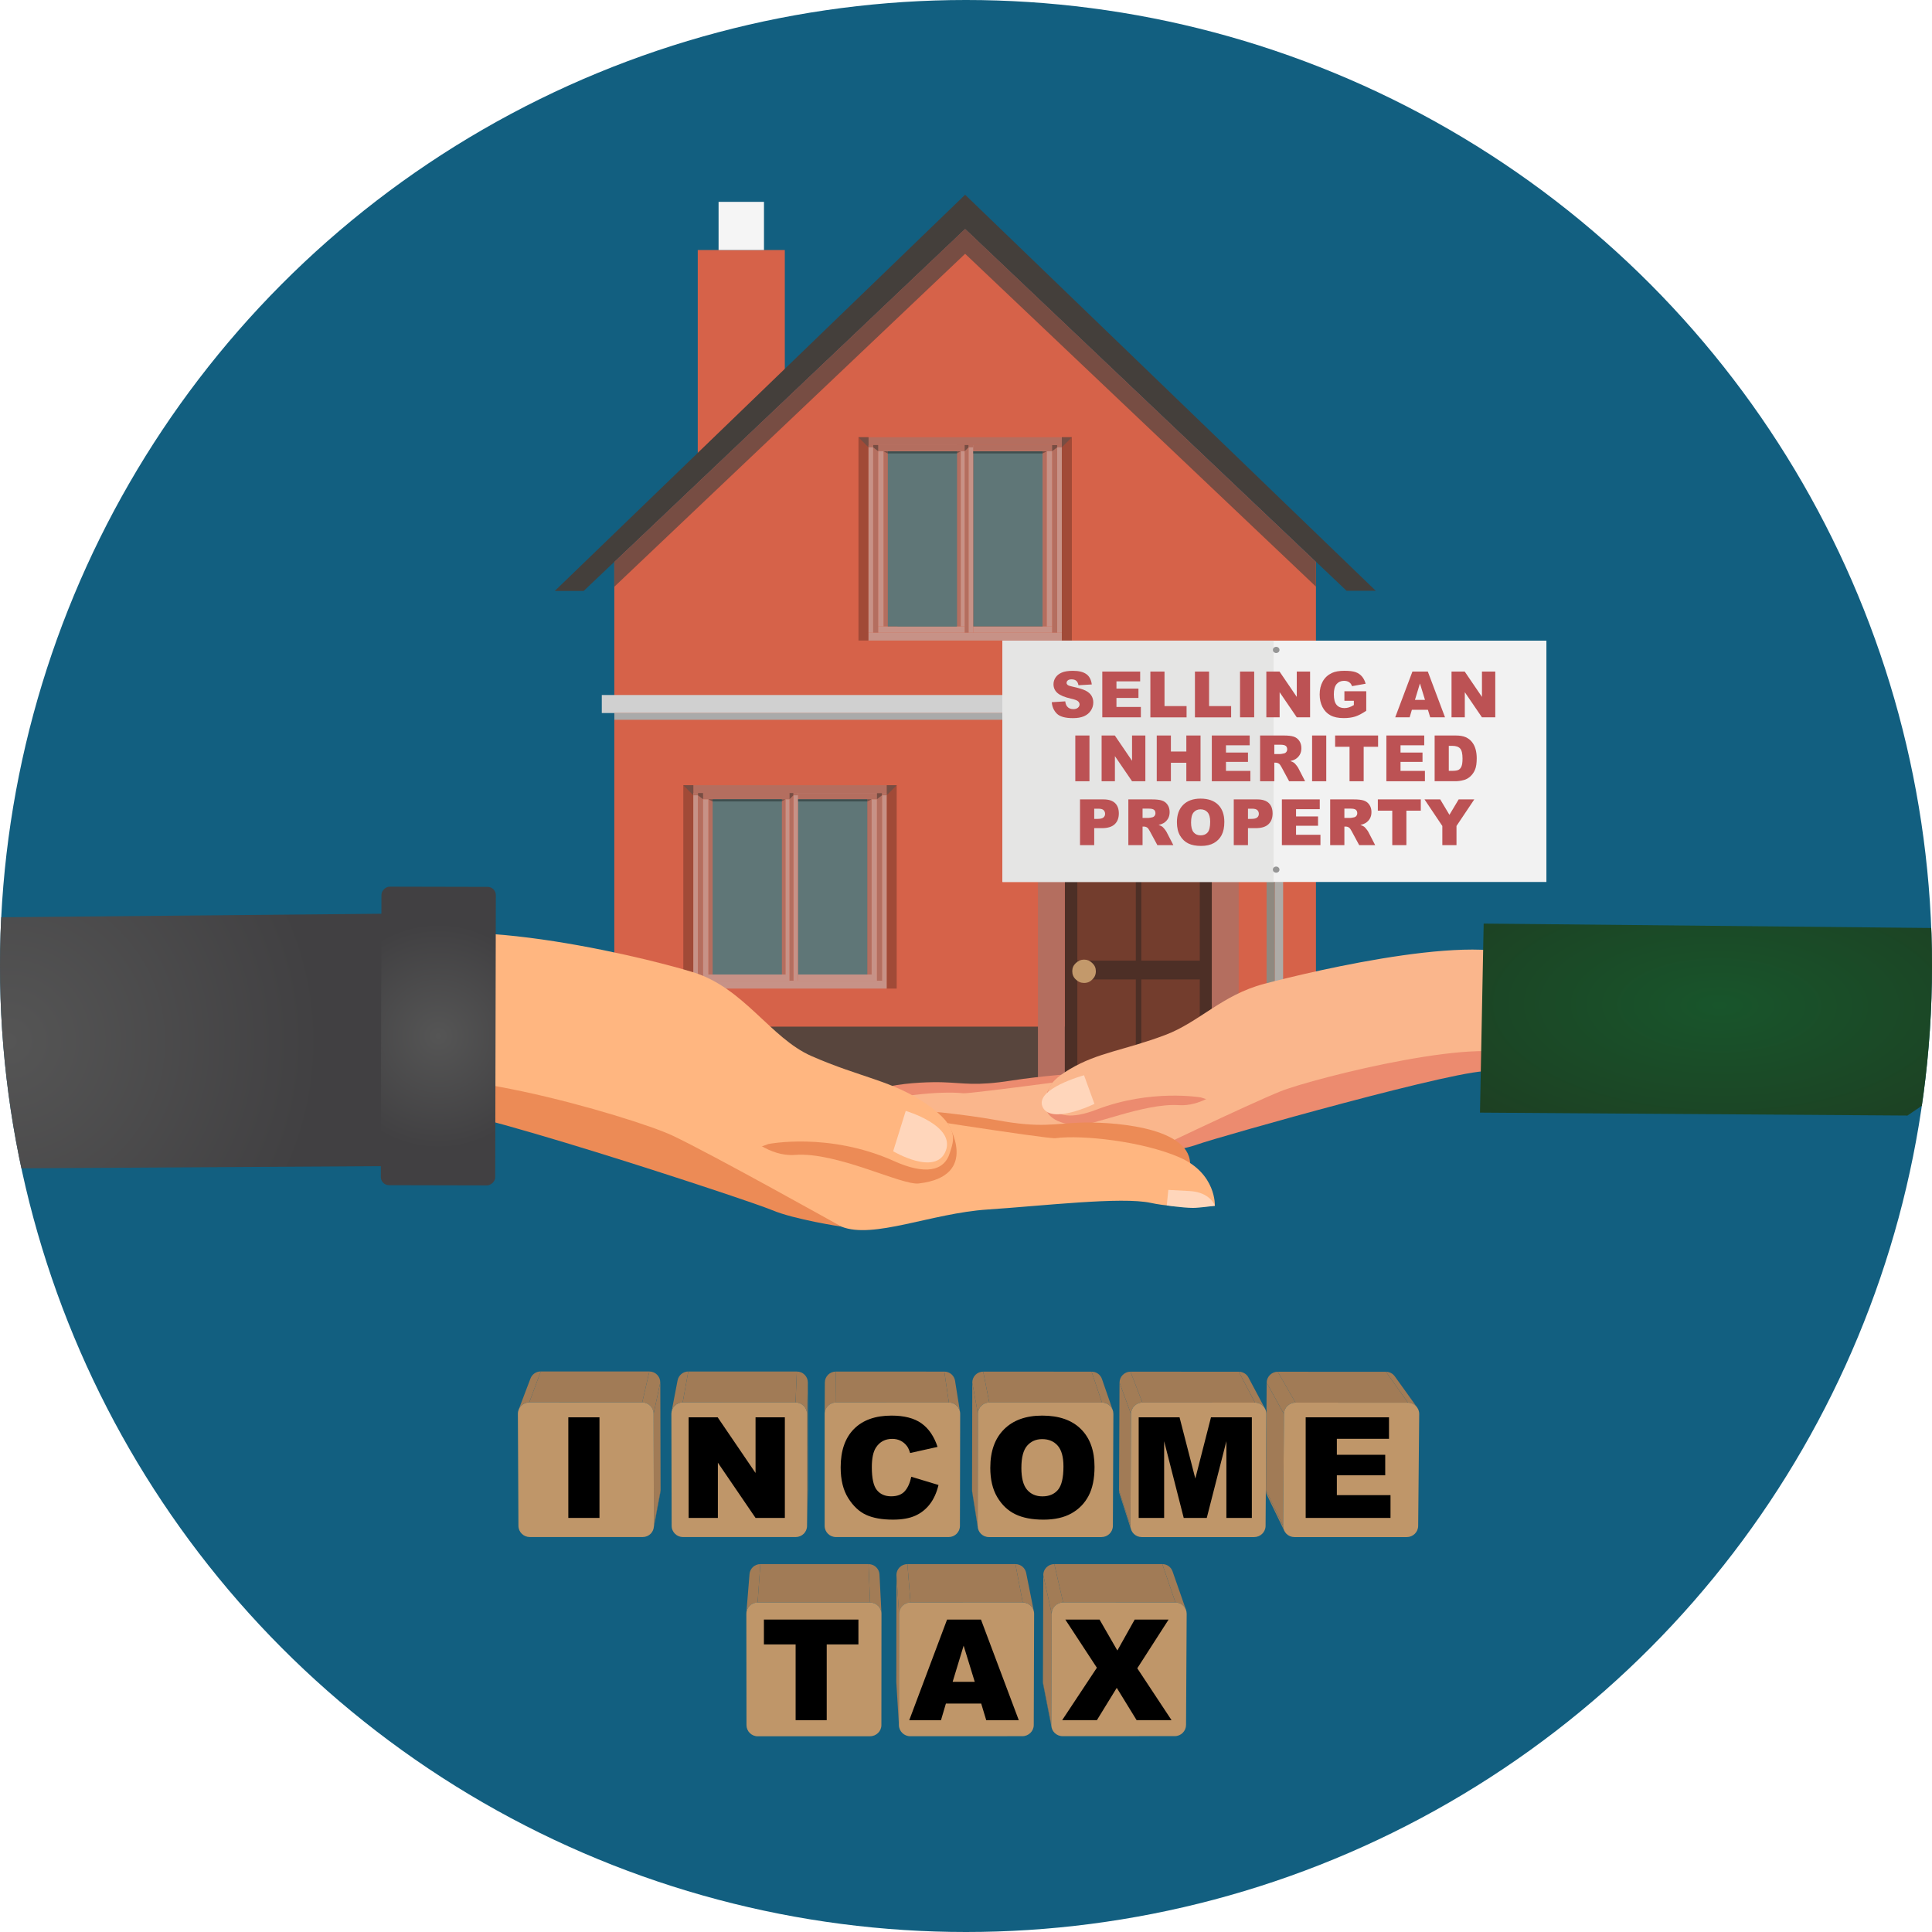 <?xml version="1.0" encoding="UTF-8"?><svg id="Layer_1" xmlns="http://www.w3.org/2000/svg" width="160" height="160" xmlns:xlink="http://www.w3.org/1999/xlink" viewBox="0 0 160 160"><defs><style>.cls-1{fill:#bc5254;}.cls-1,.cls-2,.cls-3,.cls-4,.cls-5,.cls-6,.cls-7,.cls-8,.cls-9,.cls-10,.cls-11,.cls-12,.cls-13,.cls-14,.cls-15,.cls-16,.cls-17,.cls-18,.cls-19,.cls-20,.cls-21,.cls-22,.cls-23,.cls-24,.cls-25,.cls-26,.cls-27,.cls-28,.cls-29,.cls-30,.cls-31,.cls-32,.cls-33,.cls-34,.cls-35,.cls-36,.cls-37{stroke-width:0px;}.cls-38{clip-path:url(#clippath-20);}.cls-39{clip-path:url(#clippath-11);}.cls-2{fill:#8e8980;}.cls-40{clip-path:url(#clippath-16);}.cls-3{fill:#4d2f26;}.cls-4{fill:#733d2d;}.cls-5{fill:url(#New_Gradient_Swatch_copy);}.cls-6{fill:#443f3b;}.cls-41{clip-path:url(#clippath-2);}.cls-7{fill:#a14a37;}.cls-7,.cls-13,.cls-16,.cls-18,.cls-21,.cls-30,.cls-32{fill-rule:evenodd;}.cls-42{clip-path:url(#clippath-13);}.cls-43{isolation:isolate;}.cls-44{clip-path:url(#clippath-25);}.cls-9,.cls-30{fill:#774d43;}.cls-45{clip-path:url(#clippath-15);}.cls-46{clip-path:url(#clippath-6);}.cls-10{fill:#f5f5f5;}.cls-11{fill:none;}.cls-12{fill:#fab68c;}.cls-47{clip-path:url(#clippath-7);}.cls-48{clip-path:url(#clippath-21);}.cls-49{clip-path:url(#clippath-1);}.cls-50{clip-path:url(#clippath-4);}.cls-13{fill:#5f7677;}.cls-14{fill:#a17b56;}.cls-15{fill:#ffd6bb;}.cls-16{fill:#3f4f4f;}.cls-51{clip-path:url(#clippath-12);}.cls-17{fill:#aeaba7;}.cls-18{fill:#d0d0d0;}.cls-19,.cls-21{fill:#b46e5f;}.cls-20{fill:#969696;}.cls-52{clip-path:url(#clippath-24);}.cls-53{clip-path:url(#clippath-22);}.cls-22{fill:url(#radial-gradient-2);}.cls-23{fill:#ffb680;}.cls-24{fill:#bf9669;}.cls-54{clip-path:url(#clippath-9);}.cls-55{clip-path:url(#clippath);}.cls-25{fill:url(#radial-gradient);}.cls-26{fill:#e5e5e4;}.cls-56{clip-path:url(#clippath-19);}.cls-57{clip-path:url(#clippath-3);}.cls-27{fill:#a27c56;}.cls-58{clip-path:url(#clippath-8);}.cls-28{fill:#58453d;}.cls-29{fill:#125f80;}.cls-59{clip-path:url(#clippath-18);}.cls-60{clip-path:url(#clippath-14);}.cls-61{clip-path:url(#clippath-17);}.cls-31{fill:#ec8b56;}.cls-32{fill:#c79287;}.cls-62{clip-path:url(#clippath-5);}.cls-63{clip-path:url(#clippath-10);}.cls-64{clip-path:url(#clippath-23);}.cls-33{fill:#d66249;}.cls-34{fill:#ec8b6f;}.cls-35{fill:#f2f2f2;}.cls-36{fill:#aaa;}.cls-37{fill:#c3996b;}</style><clipPath id="clippath"><path class="cls-11" d="m106.356,126.772l-1.43-2.957c-.014-.029-.027-.06-.038-.091s-.02-.063-.028-.096-.013-.066-.017-.1-.005-.069-.005-.104l1.427,2.942c-0.0.036.002.072.005.108s.01.07.017.104.017.067.029.1.025.064.039.094Z"/></clipPath><clipPath id="clippath-1"><path class="cls-11" d="m115.507,113.978c.617.858,1.234,1.716,1.85,2.574-.042-.059-.091-.112-.145-.16s-.114-.088-.178-.122-.133-.06-.205-.078-.147-.028-.224-.028l-1.822-2.559c.074,0,.146.009.216.027s.135.043.197.075.119.072.172.118.099.097.14.154Z"/></clipPath><clipPath id="clippath-2"><path class="cls-11" d="m106.332,117.102l-1.431-2.595c.001-.125.027-.244.074-.353s.114-.206.197-.288.181-.148.291-.194.229-.071.355-.071l1.468,2.559c-.131,0-.255.026-.369.074s-.216.117-.302.202-.156.187-.205.299-.076.236-.077.366Z"/></clipPath><clipPath id="clippath-3"><path class="cls-11" d="m87.082,143.036l-.697-3.566c-.003-.014-.005-.028-.007-.042s-.004-.028-.005-.042-.002-.028-.003-.043-.001-.029-.001-.043l.696,3.559c0,.015 0.0.03.001.045s.002.03.003.044.003.029.005.044.005.029.007.043Z"/></clipPath><clipPath id="clippath-4"><path class="cls-11" d="m97.103,130.128l1.12,3.203c-.032-.09-.077-.174-.133-.249s-.123-.141-.2-.196-.161-.098-.253-.128-.19-.046-.292-.046l-1.087-3.18c.098,0,.193.015.281.044s.17.071.243.123.138.117.192.189.097.153.128.24Z"/></clipPath><clipPath id="clippath-5"><path class="cls-11" d="m87.098,133.649l-.698-3.216c0-.124.026-.243.072-.351s.113-.205.196-.286.18-.147.289-.193.228-.071.354-.071l.734,3.181c-.13,0-.255.026-.368.074s-.215.116-.301.201-.155.186-.203.298-.075.235-.075.364Z"/></clipPath><clipPath id="clippath-6"><path class="cls-11" d="m93.664,126.653l-.949-2.954c-.007-.022-.013-.044-.018-.066s-.01-.045-.013-.068-.006-.046-.008-.07-.003-.048-.003-.072l.947,2.943c-0.0.025.001.05.003.075s.005.049.008.073.008.048.014.071.012.046.019.069Z"/></clipPath><clipPath id="clippath-7"><path class="cls-11" d="m103.392,114.078l1.372,2.578c-.039-.074-.088-.142-.145-.203s-.122-.113-.194-.157-.149-.078-.232-.102-.17-.036-.26-.036l-1.341-2.56c.087,0,.171.012.25.035s.154.056.223.098.131.093.186.151.102.124.14.195Z"/></clipPath><clipPath id="clippath-8"><path class="cls-11" d="m93.664,117.098l-.95-2.596c.001-.125.027-.244.073-.353s.113-.206.196-.288.18-.148.288-.194.226-.071.35-.071l.986,2.56c-.128,0-.251.026-.364.074s-.214.117-.299.202-.155.187-.203.299-.075.236-.076.367Z"/></clipPath><clipPath id="clippath-9"><path class="cls-11" d="m74.449,142.922c-.073-1.188-.145-2.375-.218-3.563-0-.004-.001-.009-.001-.013s-0-.009-.001-.014-0-.009-0-.014,0-.009,0-.014l.218,3.561c0,.005,0,.009,0,.014s0.0.009 0.0.014 0.0.009.001.014.001.009.001.014Z"/></clipPath><clipPath id="clippath-10"><path class="cls-11" d="m84.981,130.254l.642,3.209c-.021-.107-.061-.207-.116-.298s-.125-.171-.206-.238-.174-.121-.276-.158-.211-.057-.325-.057l-.608-3.181c.11,0,.215.019.313.055s.187.087.265.152.145.142.198.229.091.184.112.286Z"/></clipPath><clipPath id="clippath-11"><path class="cls-11" d="m74.457,133.651l-.219-3.217c0-.124.026-.243.072-.351s.113-.205.195-.286.18-.148.289-.193.228-.071.354-.071l.255,3.182c-.13,0-.255.026-.368.074s-.215.116-.3.201-.155.186-.203.298-.074.235-.075.364Z"/></clipPath><clipPath id="clippath-12"><path class="cls-11" d="m80.978,126.516c-.156-.983-.311-1.966-.467-2.95-.002-.012-.004-.024-.005-.036s-.003-.024-.004-.036-.002-.024-.002-.037-.001-.025-.001-.037l.467,2.944c0,.013 0.0.026.001.038s.001.025.002.038.002.025.004.038.003.025.005.037Z"/></clipPath><clipPath id="clippath-13"><path class="cls-11" d="m91.26,114.203c.026.075.06.175.086.249.013.038.03.088.043.126.026.076.061.177.087.252.026.076.061.178.088.254.013.038.031.089.044.128.027.077.062.18.089.257.027.078.063.181.09.259.013.039.032.091.045.13.027.079.063.184.091.262.027.079.064.185.091.264.014.04.032.093.046.133.028.08.065.187.092.268-.032-.092-.077-.177-.135-.254s-.126-.144-.203-.2-.164-.101-.257-.131-.193-.047-.296-.047l-.859-2.56c.1,0,.195.016.285.045s.173.072.247.126.141.119.196.193.099.156.13.244Z"/></clipPath><clipPath id="clippath-14"><path class="cls-11" d="m80.988,117.094l-.468-2.596c0-.125.025-.244.071-.353s.111-.206.193-.288.179-.148.287-.194.228-.071.353-.071l.504,2.561c-.131,0-.255.026-.367.074s-.214.117-.298.202-.153.187-.201.299-.074.237-.074.367Z"/></clipPath><clipPath id="clippath-15"><path class="cls-11" d="m54.691,123.588c-.184.984-.369,1.968-.553,2.953.003-.014.005-.029.007-.043s.004-.029.005-.044.002-.03.003-.045.001-.03.001-.045l.552-2.946c0,.015-0.0.029-.001.044s-.002.029-.003.043-.003.028-.005.042-.004.028-.007.042Z"/></clipPath><clipPath id="clippath-16"><path class="cls-11" d="m53.186,116.143l.59-2.562c.126,0,.246.025.354.071s.206.112.287.195.148.18.193.288.071.228.071.353l-.554,2.598c-0-.13-.027-.254-.074-.367s-.116-.214-.201-.3-.186-.154-.299-.202-.237-.074-.368-.074Z"/></clipPath><clipPath id="clippath-17"><path class="cls-11" d="m42.95,116.746c.03-.08.071-.187.102-.268.015-.04.035-.093.051-.133.03-.079.07-.185.1-.265.03-.079.07-.184.1-.263.015-.039.035-.091.05-.131.029-.078.069-.182.098-.26.029-.077.068-.18.098-.258.015-.038.034-.09.049-.128.029-.076.068-.178.097-.255.029-.076.067-.177.096-.253.014-.038.033-.088.048-.126.028-.075.066-.175.095-.25.032-.085.077-.165.133-.235s.121-.133.195-.185.156-.093.244-.121.182-.043.279-.043l-.947,2.563c-.101,0-.199.016-.29.045s-.177.072-.253.125-.145.118-.203.192-.104.156-.138.244Z"/></clipPath><clipPath id="clippath-18"><path class="cls-11" d="m72.835,130.387l.164,3.216c-.006-.124-.037-.241-.087-.347s-.12-.202-.204-.282-.184-.145-.294-.189-.231-.069-.357-.069l-.128-3.182c.121,0,.237.024.343.067s.202.105.283.182.148.169.197.271.077.215.084.334Z"/></clipPath><clipPath id="clippath-19"><path class="cls-11" d="m61.811,133.574l.261-3.215c.009-.116.04-.225.089-.324s.115-.188.195-.262.174-.134.277-.175.217-.064.336-.064l-.226,3.183c-.124,0-.241.024-.349.067s-.205.105-.288.182-.152.169-.202.272-.083.217-.092.337Z"/></clipPath><clipPath id="clippath-20"><path class="cls-11" d="m66.905,123.441c-.024.982-.047,1.964-.07,2.946,0-.002,0-.004 0-.006s0-.004,0-.006,0-.004,0-.006,0-.004,0-.006l.07-2.945c0,.002,0,.004,0,.005s0,.004,0,.005,0,.004,0,.005,0,.004-0.0.005Z"/></clipPath><clipPath id="clippath-21"><path class="cls-11" d="m65.884,116.147l.107-2.562c.126,0,.246.025.355.071s.207.112.29.195.149.18.196.288.072.228.072.353l-.071,2.597c0-.13-.027-.254-.075-.367s-.117-.214-.203-.3-.188-.154-.301-.202-.238-.074-.369-.074Z"/></clipPath><clipPath id="clippath-22"><path class="cls-11" d="m55.617,116.906c.166-.864.332-1.727.498-2.591.02-.104.058-.203.111-.291s.12-.167.198-.233.168-.118.265-.154.202-.056.311-.056l-.463,2.562c-.114,0-.223.02-.324.058s-.194.092-.276.16-.151.15-.206.242-.094.194-.115.302Z"/></clipPath><clipPath id="clippath-23"><path class="cls-11" d="m79.094,114.352l.412,2.591c-.018-.112-.056-.218-.109-.313s-.124-.18-.206-.251-.176-.128-.279-.167-.214-.061-.33-.061l-.377-2.561c.112,0,.219.021.318.058s.19.092.269.161.146.15.198.242.088.193.105.301Z"/></clipPath><clipPath id="clippath-24"><path class="cls-11" d="m68.294,117.09l.015-2.597c0-.125.025-.245.072-.353s.113-.206.195-.288.181-.148.29-.194.229-.071.355-.071l.021,2.562c-.131,0-.256.026-.369.074s-.215.117-.301.202-.155.187-.203.299-.074.237-.074.367Z"/></clipPath><clipPath id="clippath-25"><circle class="cls-11" cx="80" cy="80" r="80"/></clipPath><radialGradient id="New_Gradient_Swatch_copy" cx="-5248.771" cy="2916.011" fx="-5248.771" fy="2916.011" r="25.275" gradientTransform="translate(-2803.486 -2597.572) rotate(-162.407) scale(.938 -.571) skewX(25.506)" gradientUnits="userSpaceOnUse"><stop offset="0" stop-color="#18552b"/><stop offset="1" stop-color="#1d4023"/></radialGradient><radialGradient id="radial-gradient" cx=".753" cy="86.222" fx=".753" fy="86.222" r="25.839" gradientUnits="userSpaceOnUse"><stop offset="0" stop-color="#555"/><stop offset="1" stop-color="#414042"/></radialGradient><radialGradient id="radial-gradient-2" cx="36.302" cy="85.8" fx="36.302" fy="85.8" r="9.371" gradientTransform="translate(-49.418 122.292) rotate(-90.127)" xlink:href="#radial-gradient"/></defs><circle class="cls-29" cx="80" cy="80" r="80"/><g class="cls-43"><g class="cls-43"><g class="cls-55"><g class="cls-43"><path class="cls-27" d="m106.356,126.772l-1.43-2.957c-.014-.029-.027-.06-.038-.091s-.02-.063-.028-.096-.013-.066-.017-.1-.005-.069-.005-.104l1.427,2.942c-0.0.036.002.072.005.108s.01.07.017.104.017.067.029.1.025.064.039.094"/></g></g></g><g class="cls-43"><g class="cls-49"><g class="cls-43"><path class="cls-27" d="m116.605,116.164l-1.822-2.559c.074,0,.146.009.216.027s.135.043.197.075.119.072.172.118.099.097.14.154l1.85,2.574c-.042-.059-.091-.112-.145-.16s-.114-.088-.178-.122-.133-.06-.205-.078-.147-.028-.224-.028"/></g></g></g><polygon class="cls-14" points="106.266 126.366 104.839 123.424 104.9 114.507 106.332 117.102 106.266 126.366"/><polygon class="cls-14" points="107.284 116.16 105.816 113.601 114.783 113.605 116.605 116.164 107.284 116.16"/><g class="cls-43"><g class="cls-41"><g class="cls-43"><path class="cls-27" d="m106.332,117.102l-1.431-2.595c.001-.125.027-.244.074-.353s.114-.206.197-.288.181-.148.291-.194.229-.071.355-.071l1.468,2.559c-.131,0-.255.026-.369.074s-.216.117-.302.202-.156.187-.205.299-.076.236-.077.366"/></g></g></g><path class="cls-24" d="m116.605,116.164c.128,0,.251.026.362.074s.212.117.296.202.152.187.199.299.072.236.071.366l-.086,9.261c-.001.13-.029.252-.077.364s-.118.211-.204.295-.187.151-.299.198-.235.072-.363.072l-9.301-0c-.13,0-.254-.026-.367-.072s-.214-.114-.299-.198-.153-.184-.2-.295-.072-.234-.072-.364l.066-9.264c.001-.13.028-.254.077-.366s.119-.214.205-.299.189-.154.302-.202.238-.074.369-.074l9.321.003Z"/></g><g class="cls-43"><g class="cls-43"><g class="cls-57"><g class="cls-43"><path class="cls-27" d="m87.082,143.036l-.697-3.566c-.003-.014-.005-.028-.007-.042s-.004-.028-.005-.042-.002-.028-.003-.043-.001-.029-.001-.043l.696,3.559c0,.015 0.0.03.001.045s.002.03.003.044.003.029.005.044.005.029.007.043"/></g></g></g><g class="cls-43"><g class="cls-50"><g class="cls-43"><path class="cls-27" d="m97.346,132.712l-1.087-3.18c.098,0,.193.015.281.044s.17.071.243.123.138.117.192.189.097.153.128.24l1.12,3.203c-.032-.09-.077-.174-.133-.249s-.123-.141-.2-.196-.161-.098-.253-.128-.19-.046-.292-.046"/></g></g></g><polygon class="cls-14" points="87.066 142.86 86.37 139.301 86.4 130.433 87.098 133.649 87.066 142.86"/><polygon class="cls-14" points="88.045 132.713 87.311 129.532 96.259 129.532 97.346 132.712 88.045 132.713"/><g class="cls-43"><g class="cls-62"><g class="cls-43"><path class="cls-27" d="m87.098,133.649l-.698-3.216c0-.124.026-.243.072-.351s.113-.205.196-.286.18-.147.289-.193.228-.071.354-.071l.734,3.181c-.13,0-.255.026-.368.074s-.215.116-.301.201-.155.186-.203.298-.075.235-.075.364"/></g></g></g><path class="cls-24" d="m97.346,132.712c.13,0,.254.026.365.073s.212.116.296.201.151.185.197.297.071.235.071.364l-.052,9.208c-.001.127-.027.248-.075.358s-.116.21-.2.294-.185.152-.297.199-.235.073-.365.073l-9.282.004c-.13,0-.254-.026-.366-.073s-.214-.115-.299-.199-.153-.183-.201-.294-.073-.231-.073-.358l.032-9.211c.001-.129.027-.252.075-.364s.118-.213.203-.298.188-.153.301-.201.237-.074.368-.074l9.301-.001Z"/></g><g class="cls-43"><g class="cls-43"><g class="cls-46"><g class="cls-43"><path class="cls-27" d="m93.664,126.653l-.949-2.954c-.007-.022-.013-.044-.018-.066s-.01-.045-.013-.068-.006-.046-.008-.07-.003-.048-.003-.072l.947,2.943c-0.0.025.001.05.003.075s.005.049.008.073.008.048.014.071.012.046.019.069"/></g></g></g><g class="cls-43"><g class="cls-47"><g class="cls-43"><path class="cls-27" d="m103.933,116.159l-1.341-2.56c.087,0,.171.012.25.035s.154.056.223.098.131.093.186.151.102.124.14.195l1.372,2.578c-.039-.074-.088-.142-.145-.203s-.122-.113-.194-.157-.149-.078-.232-.102-.17-.036-.26-.036"/></g></g></g><polygon class="cls-14" points="93.62 126.365 92.674 123.422 92.714 114.502 93.664 117.098 93.62 126.365"/><polygon class="cls-14" points="94.606 116.156 93.62 113.596 102.593 113.6 103.933 116.159 94.606 116.156"/><g class="cls-43"><g class="cls-58"><g class="cls-43"><path class="cls-27" d="m93.664,117.098l-.95-2.596c.001-.125.027-.244.073-.353s.113-.206.196-.288.18-.148.288-.194.226-.071.35-.071l.986,2.56c-.128,0-.251.026-.364.074s-.214.117-.299.202-.155.187-.203.299-.075.236-.076.367"/></g></g></g><path class="cls-24" d="m103.933,116.159c.131,0,.255.026.368.074s.214.117.299.202.154.187.201.299.073.236.072.366l-.063,9.265c-.001.13-.028.252-.077.364s-.118.211-.204.295-.188.151-.301.198-.238.072-.368.072l-9.307-0c-.128,0-.251-.026-.362-.072s-.212-.114-.297-.198-.153-.184-.2-.295-.073-.234-.072-.364l.044-9.268c.001-.13.028-.254.076-.367s.118-.214.203-.299.187-.154.299-.202.235-.074.364-.074l9.327.003Z"/></g><g class="cls-43"><g class="cls-43"><g class="cls-54"><g class="cls-43"><path class="cls-27" d="m74.449,142.922l-.218-3.563c-0-.004-.001-.009-.001-.013s-0-.009-.001-.014-0-.009-0-.014,0-.009,0-.014l.218,3.561c0,.005,0,.009,0,.014s0.0.009 0.0.014 0.0.009.001.014.001.009.001.014"/></g></g></g><g class="cls-43"><g class="cls-63"><g class="cls-43"><path class="cls-27" d="m84.701,132.714l-.608-3.181c.11,0,.215.019.313.055s.187.087.265.152.145.142.198.229.091.184.112.286l.642,3.209c-.021-.107-.061-.207-.116-.298s-.125-.171-.206-.238-.174-.121-.276-.158-.211-.057-.325-.057"/></g></g></g><polygon class="cls-14" points="74.447 142.865 74.229 139.304 74.238 130.434 74.457 133.651 74.447 142.865"/><polygon class="cls-14" points="75.403 132.715 75.148 129.532 84.093 129.532 84.701 132.714 75.403 132.715"/><g class="cls-43"><g class="cls-39"><g class="cls-43"><path class="cls-27" d="m74.457,133.651l-.219-3.217c0-.124.026-.243.072-.351s.113-.205.195-.286.18-.148.289-.193.228-.071.354-.071l.255,3.182c-.13,0-.255.026-.368.074s-.215.116-.3.201-.155.186-.203.298-.074.235-.075.364"/></g></g></g><path class="cls-24" d="m84.701,132.714c.13,0,.255.026.367.073s.214.116.299.201.154.185.201.297.073.235.073.364l-.03,9.211c-0.0.127-.027.248-.075.358s-.117.21-.203.294-.187.152-.3.199-.237.073-.367.073l-9.279.004c-.13,0-.254-.026-.367-.073s-.214-.115-.299-.199-.154-.183-.202-.294-.074-.232-.074-.358l.01-9.214c0-.129.027-.253.075-.364s.117-.213.203-.298.187-.153.3-.201.237-.074.368-.074l9.298-.001Z"/></g><g class="cls-43"><g class="cls-43"><g class="cls-51"><g class="cls-43"><path class="cls-27" d="m80.978,126.516l-.467-2.95c-.002-.012-.004-.024-.005-.036s-.003-.024-.004-.036-.002-.024-.002-.037-.001-.025-.001-.037l.467,2.944c0,.013 0.0.026.001.038s.001.025.002.038.002.025.004.038.003.025.005.037"/></g></g></g><g class="cls-43"><g class="cls-42"><g class="cls-43"><path class="cls-27" d="m91.262,116.155l-.859-2.56c.1,0,.195.016.285.045s.173.072.247.126.141.119.196.193.099.156.13.244l.893,2.584c-.032-.092-.077-.177-.135-.254s-.126-.144-.203-.2-.164-.101-.257-.131-.193-.047-.296-.047"/></g></g></g><polygon class="cls-14" points="80.966 126.365 80.5 123.421 80.52 114.498 80.988 117.094 80.966 126.365"/><polygon class="cls-14" points="81.928 116.152 81.424 113.591 90.403 113.595 91.262 116.155 81.928 116.152"/><g class="cls-43"><g class="cls-60"><g class="cls-43"><path class="cls-27" d="m80.988,117.094l-.468-2.596c0-.125.025-.244.071-.353s.111-.206.193-.288.179-.148.287-.194.228-.071.353-.071l.504,2.561c-.131,0-.255.026-.367.074s-.214.117-.298.202-.153.187-.201.299-.074.237-.074.367"/></g></g></g><path class="cls-24" d="m91.262,116.155c.131,0,.255.026.368.074s.215.117.3.202.154.187.202.299.073.237.073.367l-.041,9.268c-.001.13-.028.253-.076.364s-.118.211-.204.295-.188.151-.301.198-.238.072-.368.072l-9.314-0c-.131,0-.254-.026-.366-.072s-.213-.114-.297-.198-.152-.184-.199-.295-.072-.234-.072-.364l.022-9.271c0-.13.026-.254.074-.367s.116-.214.201-.299.186-.154.298-.202.237-.074.367-.074l9.333.003Z"/></g><g class="cls-43"><g class="cls-43"><g class="cls-45"><g class="cls-43"><path class="cls-27" d="m54.154,126.363l.552-2.946c0,.015-0.0.029-.001.044s-.002.029-.003.043-.003.028-.005.042-.004.028-.007.042l-.553,2.953c.003-.014.005-.029.007-.043s.004-.029.005-.044.002-.03.003-.045.001-.03.001-.045"/></g></g></g><polygon class="cls-14" points="54.128 117.086 54.683 114.488 54.706 123.417 54.154 126.363 54.128 117.086"/><g class="cls-43"><g class="cls-40"><g class="cls-43"><path class="cls-27" d="m53.186,116.143l.59-2.562c.126,0,.246.025.354.071s.206.112.287.195.148.18.193.288.071.228.071.353l-.554,2.598c-0-.13-.027-.254-.074-.367s-.116-.214-.201-.3-.186-.154-.299-.202-.237-.074-.368-.074"/></g></g></g><polygon class="cls-14" points="43.834 116.139 44.78 113.577 53.777 113.58 53.186 116.143 43.834 116.139"/><g class="cls-43"><g class="cls-61"><g class="cls-43"><path class="cls-27" d="m42.95,116.746l.98-2.586c.032-.085.077-.165.133-.235s.121-.133.195-.185.156-.093.244-.121.182-.043.279-.043l-.947,2.563c-.101,0-.199.016-.29.045s-.177.072-.253.125-.145.118-.203.192-.104.156-.138.244"/></g></g></g><path class="cls-24" d="m53.186,116.143c.131,0,.255.026.368.074s.214.117.299.202.153.187.201.3.074.237.074.367l.025,9.277c0.0.13-.025.253-.072.364s-.115.211-.199.295-.185.151-.297.198-.236.072-.367.072l-9.333-0c-.131,0-.256-.026-.369-.072s-.216-.114-.302-.198-.156-.184-.204-.295-.076-.235-.076-.364l-.045-9.28c-.001-.13.025-.254.073-.367s.117-.214.202-.3.187-.154.301-.202.238-.074.369-.074l9.352.003Z"/></g><g class="cls-43"><g class="cls-43"><g class="cls-59"><g class="cls-43"><path class="cls-27" d="m72.056,132.715l-.128-3.182c.121,0,.237.024.343.067s.202.105.283.182.148.169.197.271.077.215.084.334l.164,3.216c-.006-.124-.037-.241-.087-.347s-.12-.202-.204-.282-.184-.145-.294-.189-.231-.069-.357-.069"/></g></g></g><polygon class="cls-14" points="62.742 132.716 62.968 129.533 71.928 129.533 72.056 132.715 62.742 132.716"/><g class="cls-43"><g class="cls-56"><g class="cls-43"><path class="cls-27" d="m61.811,133.574l.261-3.215c.009-.116.04-.225.089-.324s.115-.188.195-.262.174-.134.277-.175.217-.064.336-.064l-.226,3.183c-.124,0-.241.024-.349.067s-.205.105-.288.182-.152.169-.202.272-.083.217-.092.337"/></g></g></g><path class="cls-24" d="m72.056,132.715c.13,0,.255.026.368.073s.215.116.3.201.154.186.202.298.074.235.074.364l-.007,9.214c-0.0.127-.027.248-.074.358s-.117.21-.202.294-.187.152-.3.199-.237.073-.367.073l-9.294.004c-.13,0-.254-.026-.366-.073s-.213-.115-.297-.199-.152-.183-.199-.294-.073-.232-.073-.358l-.012-9.217c-0-.129.025-.253.072-.365s.115-.213.199-.298.185-.153.297-.201.236-.074.366-.074l9.314-.001Z"/></g><g class="cls-43"><g class="cls-43"><g class="cls-38"><g class="cls-43"><polyline class="cls-27" points="66.835 126.364 66.906 123.419 66.906 123.424 66.906 123.43 66.905 123.435 66.905 123.441 66.835 126.387 66.835 126.381 66.835 126.375 66.835 126.37 66.835 126.364"/></g></g></g><polygon class="cls-14" points="66.832 117.09 66.903 114.493 66.906 123.419 66.835 126.364 66.832 117.09"/><g class="cls-43"><g class="cls-48"><g class="cls-43"><path class="cls-27" d="m65.884,116.147l.107-2.562c.126,0,.246.025.355.071s.207.112.29.195.149.18.196.288.072.228.072.353l-.071,2.597c0-.13-.027-.254-.075-.367s-.117-.214-.203-.3-.188-.154-.301-.202-.238-.074-.369-.074"/></g></g></g><polygon class="cls-14" points="56.538 116.144 57 113.582 65.99 113.585 65.884 116.147 56.538 116.144"/><g class="cls-43"><g class="cls-53"><g class="cls-43"><path class="cls-27" d="m55.617,116.906l.498-2.591c.02-.104.058-.203.111-.291s.12-.167.198-.233.168-.118.265-.154.202-.056.311-.056l-.463,2.562c-.114,0-.223.02-.324.058s-.194.092-.276.16-.151.15-.206.242-.094.194-.115.302"/></g></g></g><path class="cls-24" d="m65.884,116.147c.131,0,.256.026.369.074s.216.117.301.202.155.187.203.3.075.237.075.367l.003,9.274c0,.13-.026.253-.074.364s-.117.211-.203.295-.187.151-.301.198-.238.072-.368.072l-9.326-0c-.128,0-.251-.026-.363-.072s-.213-.114-.299-.198-.154-.184-.203-.295-.075-.234-.075-.364l-.023-9.277c-0-.13.026-.254.073-.367s.117-.214.202-.3.186-.154.298-.202.235-.074.364-.074l9.346.003Z"/></g><g class="cls-43"><g class="cls-43"><g class="cls-64"><g class="cls-43"><path class="cls-27" d="m78.582,116.151l-.377-2.561c.112,0,.219.021.318.058s.19.092.269.161.146.15.198.242.088.193.105.301l.412,2.591c-.018-.112-.056-.218-.109-.313s-.124-.18-.206-.251-.176-.128-.279-.167-.214-.061-.33-.061"/></g></g></g><polygon class="cls-14" points="69.242 116.148 69.221 113.586 78.205 113.59 78.582 116.151 69.242 116.148"/><g class="cls-43"><g class="cls-52"><g class="cls-43"><path class="cls-27" d="m68.294,117.09l.015-2.597c0-.125.025-.244.072-.353s.113-.206.195-.288.181-.148.29-.194.229-.071.355-.071l.021,2.562c-.131,0-.256.026-.369.074s-.215.117-.301.202-.155.187-.203.299-.074.237-.074.367"/></g></g></g><path class="cls-24" d="m78.582,116.151c.129,0,.251.026.363.074s.213.117.298.202.154.187.201.299.074.237.073.367l-.019,9.271c-0.0.13-.027.253-.075.364s-.117.211-.202.295-.186.151-.298.198-.235.072-.363.072l-9.32-0c-.131,0-.255-.026-.368-.072s-.215-.114-.301-.198-.155-.184-.203-.295-.074-.234-.074-.364l-.001-9.274c0-.13.026-.254.074-.367s.117-.214.203-.299.188-.154.301-.202.238-.074.369-.074l9.34.003Z"/></g><path class="cls-8" d="m47.066,117.376h2.58v8.332h-2.58v-8.332Z"/><path class="cls-8" d="m57.03,117.376h2.404l3.137,4.61v-4.61h2.427v8.332h-2.427l-3.12-4.575v4.575h-2.421v-8.332Z"/><path class="cls-8" d="m75.467,122.298l2.256.682c-.152.633-.39,1.161-.716,1.585-.326.425-.73.745-1.213.961-.483.216-1.098.324-1.844.324-.906,0-1.645-.132-2.219-.395-.574-.263-1.069-.725-1.486-1.389-.417-.662-.625-1.511-.625-2.544,0-1.378.366-2.438,1.1-3.178.733-.741,1.77-1.11,3.111-1.11,1.05,0,1.875.212,2.475.637.601.424,1.047,1.076,1.339,1.955l-2.273.506c-.08-.254-.163-.439-.25-.557-.144-.197-.32-.348-.529-.455-.208-.106-.441-.159-.699-.159-.584,0-1.03.235-1.341.704-.235.348-.352.895-.352,1.641,0,.923.14,1.556.421,1.899s.674.513,1.182.513c.493,0,.865-.138,1.117-.415s.435-.678.549-1.205Z"/><path class="cls-8" d="m82.012,121.547c0-1.36.379-2.419,1.137-3.176.757-.758,1.812-1.137,3.165-1.137,1.387,0,2.455.372,3.205,1.117.751.744,1.125,1.787,1.125,3.129,0,.974-.164,1.772-.491,2.396-.328.623-.801,1.108-1.421,1.455-.619.347-1.392.52-2.316.52-.94,0-1.718-.15-2.333-.449-.616-.299-1.115-.773-1.498-1.421-.383-.648-.574-1.459-.574-2.433Zm2.574.011c0,.841.157,1.446.469,1.813.313.367.738.551,1.276.551.554,0,.982-.18,1.285-.54s.455-1.006.455-1.938c0-.784-.159-1.358-.475-1.719-.316-.362-.746-.543-1.287-.543-.519,0-.935.184-1.25.552s-.472.975-.472,1.824Z"/><path class="cls-8" d="m94.3,117.376h3.385l1.306,5.07,1.297-5.07h3.384v8.332h-2.108v-6.354l-1.625,6.354h-1.908l-1.622-6.354v6.354h-2.108v-8.332Z"/><path class="cls-8" d="m108.131,117.376h6.9v1.779h-4.319v1.324h4.006v1.699h-4.006v1.643h4.444v1.887h-7.025v-8.332Z"/><path class="cls-8" d="m63.265,134.126h7.826v2.057h-2.626v6.274h-2.575v-6.274h-2.626v-2.057Z"/><path class="cls-8" d="m81.258,141.083h-2.923l-.406,1.375h-2.628l3.131-8.332h2.808l3.131,8.332h-2.696l-.416-1.375Zm-.534-1.802l-.92-2.995-.91,2.995h1.829Z"/><path class="cls-8" d="m88.224,134.126h2.836l1.475,2.563,1.435-2.563h2.808l-2.593,4.035,2.838,4.296h-2.893l-1.645-2.677-1.645,2.677h-2.876l2.874-4.342-2.613-3.989Z"/><g class="cls-44"><g id="_House_"><g id="Symbol_9_0_Layer2_0_MEMBER_8_MEMBER_5_FILL"><path class="cls-33" d="m64.995,30.639v-9.934h-7.21v16.829l7.21-6.895Z"/></g><polygon class="cls-33" points="79.928 18.955 50.874 46.537 50.874 90.443 108.982 90.443 108.982 46.537 79.928 18.955"/><polygon class="cls-7" points="74.26 81.868 74.26 65.03 73.428 65.03 73.428 65.677 73.428 81.221 73.428 81.868 74.26 81.868 74.26 81.868"/><polygon class="cls-32" points="73.428 81.221 73.428 65.677 73.041 65.677 73.041 81.221 73.428 81.221 73.428 81.221"/><polygon class="cls-21" points="72.622 81.221 73.041 81.221 73.041 65.677 72.622 65.677 72.622 81.221 72.622 81.221"/><polygon class="cls-32" points="66.091 65.677 65.701 65.677 65.701 81.221 66.091 81.221 66.091 65.677 66.091 65.677"/><polygon class="cls-21" points="65.701 81.221 65.701 65.677 65.382 65.677 65.382 81.221 65.701 81.221 65.701 81.221"/><polygon class="cls-21" points="65.059 80.702 65.059 66.195 64.709 66.195 64.709 80.702 65.059 80.702 65.059 80.702"/><polygon class="cls-32" points="65.059 66.195 65.059 80.702 65.382 80.702 65.382 66.195 65.059 66.195 65.059 66.195"/><polygon class="cls-32" points="59.821 65.677 59.821 66.195 65.059 66.195 65.382 66.195 65.382 65.677 59.821 65.677 59.821 65.677"/><polygon class="cls-13" points="64.709 66.195 59.821 66.195 59.821 80.702 64.709 80.702 64.709 66.195 64.709 66.195"/><polygon class="cls-32" points="66.096 66.195 66.091 66.195 66.091 80.702 66.096 80.702 66.096 66.195 66.096 66.195"/><polygon class="cls-21" points="72.185 80.702 72.185 66.195 71.833 66.195 71.833 80.702 72.185 80.702 72.185 80.702"/><polygon class="cls-32" points="72.185 66.195 72.185 80.702 72.622 80.702 72.622 66.195 72.185 66.195 72.185 66.195"/><polygon class="cls-32" points="72.185 80.702 66.096 80.702 66.091 80.702 66.091 81.221 72.622 81.221 72.622 80.702 72.185 80.702 72.185 80.702"/><polygon class="cls-32" points="66.091 65.677 66.091 66.195 66.096 66.195 72.185 66.195 72.622 66.195 72.622 65.677 66.091 65.677 66.091 65.677"/><polygon class="cls-13" points="71.833 80.702 71.833 66.195 66.096 66.195 66.096 80.702 71.833 80.702 71.833 80.702"/><polygon class="cls-30" points="73.428 65.03 73.428 65.677 73.428 65.866 74.26 65.03 73.428 65.03 73.428 65.03"/><polygon class="cls-21" points="66.091 65.677 66.091 66.188 72.622 66.188 72.622 65.677 66.091 65.677 66.091 65.677"/><polygon class="cls-30" points="64.709 66.195 64.709 66.371 65.059 66.195 64.709 66.195 64.709 66.195"/><polygon class="cls-16" points="64.709 66.195 59.821 66.195 59.821 66.371 64.709 66.371 64.709 66.195 64.709 66.195"/><polygon class="cls-21" points="73.428 65.866 73.428 65.677 73.041 65.677 73.041 65.866 73.428 65.866 73.428 65.866"/><polygon class="cls-30" points="71.833 66.195 71.833 66.371 72.185 66.195 71.833 66.195 71.833 66.195"/><polygon class="cls-30" points="73.041 65.866 73.041 65.677 72.622 65.677 72.622 66.188 73.041 65.866 73.041 65.866"/><polygon class="cls-16" points="71.833 66.371 71.833 66.195 66.096 66.195 66.096 66.371 71.833 66.371 71.833 66.371"/><polygon class="cls-7" points="56.588 81.868 56.588 65.03 57.42 65.03 57.42 65.677 57.42 81.221 57.42 81.868 56.588 81.868 56.588 81.868"/><polygon class="cls-32" points="57.42 81.221 57.42 65.677 57.807 65.677 57.807 81.221 57.42 81.221 57.42 81.221"/><polygon class="cls-21" points="58.226 81.221 57.807 81.221 57.807 65.677 58.226 65.677 58.226 81.221 58.226 81.221"/><polygon class="cls-32" points="57.807 81.221 59.821 81.221 64.757 81.221 65.147 81.221 65.701 81.221 66.091 81.221 71.027 81.221 73.041 81.221 73.428 81.221 73.428 81.868 71.027 81.868 59.821 81.868 57.42 81.868 57.42 81.221 57.807 81.221"/><polygon class="cls-21" points="59.821 65.03 71.027 65.03 73.428 65.03 73.428 65.677 73.041 65.677 71.027 65.677 66.091 65.677 65.701 65.677 65.147 65.677 64.757 65.677 59.821 65.677 57.807 65.677 57.42 65.677 57.42 65.03 59.821 65.03"/><polygon class="cls-21" points="58.663 80.702 58.663 66.195 59.016 66.195 59.016 80.702 58.663 80.702 58.663 80.702"/><polygon class="cls-32" points="58.663 66.195 58.663 80.702 58.226 80.702 58.226 66.195 58.663 66.195 58.663 66.195"/><polygon class="cls-32" points="58.663 80.702 59.821 80.702 64.752 80.702 64.757 80.702 65.059 80.702 65.382 80.702 65.382 81.221 64.757 81.221 59.821 81.221 58.226 81.221 58.226 80.702 58.663 80.702"/><polygon class="cls-32" points="64.757 65.677 64.757 66.195 64.752 66.195 58.663 66.195 58.226 66.195 58.226 65.677 64.757 65.677 64.757 65.677"/><polygon class="cls-13" points="59.016 80.702 59.016 66.195 64.752 66.195 64.752 80.702 59.016 80.702 59.016 80.702"/><polygon class="cls-30" points="57.42 65.03 57.42 65.677 57.42 65.866 56.588 65.03 57.42 65.03 57.42 65.03"/><polygon class="cls-21" points="59.821 65.64 64.757 65.64 65.382 65.64 65.382 66.188 64.757 66.188 59.821 66.188 58.226 66.188 58.226 65.64 59.821 65.64"/><polygon class="cls-21" points="57.42 65.866 57.42 65.677 57.807 65.677 57.807 65.866 57.42 65.866 57.42 65.866"/><polygon class="cls-30" points="59.016 66.195 59.016 66.371 58.663 66.195 59.016 66.195 59.016 66.195"/><polygon class="cls-30" points="57.807 65.866 57.807 65.677 58.226 65.677 58.226 66.188 57.807 65.866 57.807 65.866"/><polygon class="cls-16" points="59.016 66.371 59.016 66.195 64.752 66.195 64.752 66.371 59.016 66.371 59.016 66.371"/><polygon class="cls-21" points="66.091 65.866 66.091 65.677 65.701 65.677 65.701 65.866 66.091 65.866 66.091 65.866"/><polygon class="cls-30" points="65.701 65.677 65.382 65.677 65.382 66.188 65.701 65.866 65.701 65.677 65.701 65.677"/><polygon class="cls-7" points="88.766 53.048 88.766 36.21 87.935 36.21 87.935 36.857 87.935 52.401 87.935 53.048 88.766 53.048 88.766 53.048"/><polygon class="cls-32" points="87.935 52.401 87.935 36.857 87.547 36.857 87.547 52.401 87.935 52.401 87.935 52.401"/><polygon class="cls-21" points="87.129 52.401 87.547 52.401 87.547 36.857 87.129 36.857 87.129 52.401 87.129 52.401"/><polygon class="cls-32" points="80.597 36.857 80.207 36.857 80.207 52.401 80.597 52.401 80.597 36.857 80.597 36.857"/><polygon class="cls-21" points="80.207 52.401 80.207 36.857 79.888 36.857 79.888 52.401 80.207 52.401 80.207 52.401"/><polygon class="cls-21" points="79.566 51.882 79.566 37.375 79.215 37.375 79.215 51.882 79.566 51.882 79.566 51.882"/><polygon class="cls-32" points="79.566 37.375 79.566 51.882 79.888 51.882 79.888 37.375 79.566 37.375 79.566 37.375"/><polygon class="cls-32" points="74.328 36.857 74.328 37.375 79.566 37.375 79.888 37.375 79.888 36.857 74.328 36.857 74.328 36.857"/><polygon class="cls-13" points="79.215 37.375 74.328 37.375 74.328 51.882 79.215 51.882 79.215 37.375 79.215 37.375"/><polygon class="cls-32" points="80.603 37.375 80.597 37.375 80.597 51.882 80.603 51.882 80.603 37.375 80.603 37.375"/><polygon class="cls-21" points="86.692 51.882 86.692 37.375 86.339 37.375 86.339 51.882 86.692 51.882 86.692 51.882"/><polygon class="cls-32" points="86.692 37.375 86.692 51.882 87.129 51.882 87.129 37.375 86.692 37.375 86.692 37.375"/><polygon class="cls-32" points="86.692 51.882 80.603 51.882 80.597 51.882 80.597 52.401 87.129 52.401 87.129 51.882 86.692 51.882 86.692 51.882"/><polygon class="cls-32" points="80.597 36.857 80.597 37.375 80.603 37.375 86.692 37.375 87.129 37.375 87.129 36.857 80.597 36.857 80.597 36.857"/><polygon class="cls-13" points="86.339 51.882 86.339 37.375 80.603 37.375 80.603 51.882 86.339 51.882 86.339 51.882"/><polygon class="cls-30" points="87.935 36.21 87.935 36.857 87.935 37.047 88.766 36.21 87.935 36.21 87.935 36.21"/><polygon class="cls-21" points="80.597 36.857 80.597 37.368 87.129 37.368 87.129 36.857 80.597 36.857 80.597 36.857"/><polygon class="cls-30" points="79.215 37.375 79.215 37.552 79.566 37.375 79.215 37.375 79.215 37.375"/><polygon class="cls-16" points="79.215 37.375 74.328 37.375 74.328 37.552 79.215 37.552 79.215 37.375 79.215 37.375"/><polygon class="cls-21" points="87.935 37.047 87.935 36.857 87.547 36.857 87.547 37.047 87.935 37.047 87.935 37.047"/><polygon class="cls-30" points="86.339 37.375 86.339 37.552 86.692 37.375 86.339 37.375 86.339 37.375"/><polygon class="cls-30" points="87.547 37.047 87.547 36.857 87.129 36.857 87.129 37.368 87.547 37.047 87.547 37.047"/><polygon class="cls-16" points="86.339 37.552 86.339 37.375 80.603 37.375 80.603 37.552 86.339 37.552 86.339 37.552"/><polygon class="cls-7" points="71.095 53.048 71.095 36.21 71.926 36.21 71.926 36.857 71.926 52.401 71.926 53.048 71.095 53.048 71.095 53.048"/><polygon class="cls-32" points="71.926 52.401 71.926 36.857 72.314 36.857 72.314 52.401 71.926 52.401 71.926 52.401"/><polygon class="cls-21" points="72.733 52.401 72.314 52.401 72.314 36.857 72.733 36.857 72.733 52.401 72.733 52.401"/><polygon class="cls-32" points="72.314 52.401 74.328 52.401 79.264 52.401 79.654 52.401 80.207 52.401 80.597 52.401 85.533 52.401 87.547 52.401 87.935 52.401 87.935 53.048 85.533 53.048 74.328 53.048 71.926 53.048 71.926 52.401 72.314 52.401"/><polygon class="cls-21" points="74.328 36.21 85.533 36.21 87.935 36.21 87.935 36.857 87.547 36.857 85.533 36.857 80.597 36.857 80.207 36.857 79.654 36.857 79.264 36.857 74.328 36.857 72.314 36.857 71.926 36.857 71.926 36.21 74.328 36.21"/><polygon class="cls-21" points="73.169 51.882 73.169 37.375 73.522 37.375 73.522 51.882 73.169 51.882 73.169 51.882"/><polygon class="cls-32" points="73.169 37.375 73.169 51.882 72.733 51.882 72.733 37.375 73.169 37.375 73.169 37.375"/><polygon class="cls-32" points="73.169 51.882 74.328 51.882 79.258 51.882 79.264 51.882 79.566 51.882 79.888 51.882 79.888 52.401 79.264 52.401 74.328 52.401 72.733 52.401 72.733 51.882 73.169 51.882"/><polygon class="cls-32" points="79.264 36.857 79.264 37.375 79.258 37.375 73.169 37.375 72.733 37.375 72.733 36.857 79.264 36.857 79.264 36.857"/><polygon class="cls-13" points="73.522 51.882 73.522 37.375 79.258 37.375 79.258 51.882 73.522 51.882 73.522 51.882"/><polygon class="cls-30" points="71.926 36.21 71.926 36.857 71.926 37.047 71.095 36.21 71.926 36.21 71.926 36.21"/><polygon class="cls-21" points="74.328 36.82 79.264 36.82 79.888 36.82 79.888 37.368 79.264 37.368 74.328 37.368 72.733 37.368 72.733 36.82 74.328 36.82"/><polygon class="cls-21" points="71.926 37.047 71.926 36.857 72.314 36.857 72.314 37.047 71.926 37.047 71.926 37.047"/><polygon class="cls-30" points="73.522 37.375 73.522 37.552 73.169 37.375 73.522 37.375 73.522 37.375"/><polygon class="cls-30" points="72.314 37.047 72.314 36.857 72.733 36.857 72.733 37.368 72.314 37.047 72.314 37.047"/><polygon class="cls-16" points="73.522 37.552 73.522 37.375 79.258 37.375 79.258 37.552 73.522 37.552 73.522 37.552"/><polygon class="cls-21" points="80.597 37.047 80.597 36.857 80.207 36.857 80.207 37.047 80.597 37.047 80.597 37.047"/><polygon class="cls-30" points="80.207 36.857 79.888 36.857 79.888 37.368 80.207 37.047 80.207 36.857 80.207 36.857"/><polygon class="cls-18" points="110.015 57.557 110.015 59.052 49.838 59.052 49.838 57.557 106.977 57.557 110.015 57.557"/><rect class="cls-36" x="50.881" y="59.052" width="58.091" height=".557"/><polygon class="cls-6" points="48.337 48.939 79.928 18.955 111.516 48.924 113.932 48.924 79.928 16.126 45.944 48.939 48.337 48.939"/><polygon class="cls-9" points="50.874 46.537 50.874 48.593 79.928 21.018 108.982 48.583 108.982 46.537 79.928 18.955 50.874 46.537"/><g id="Symbol_9_0_Layer2_0_MEMBER_8_MEMBER_6_FILL"><path class="cls-10" d="m63.27,16.716h-3.761v3.99h3.761v-3.99Z"/></g><rect class="cls-28" x="50.874" y="85.02" width="58.108" height="5.422"/><g id="Symbol_9_0_Layer2_0_MEMBER_8_MEMBER_12_MEMBER_0_FILL"><path class="cls-3" d="m100.399,66.11h-12.218v24.332h12.218v-24.332Z"/></g><g id="Symbol_9_0_Layer2_0_MEMBER_8_MEMBER_12_MEMBER_1_MEMBER_0_FILL"><path class="cls-4" d="m94.062,79.554v-11.969h-4.841v11.969h4.841Z"/></g><g id="Symbol_9_0_Layer2_0_MEMBER_8_MEMBER_12_MEMBER_1_MEMBER_1_FILL"><path class="cls-4" d="m94.519,67.585v11.969h4.841v-11.969h-4.841Z"/></g><g id="Symbol_9_0_Layer2_0_MEMBER_8_MEMBER_12_MEMBER_2_MEMBER_0_FILL"><path class="cls-4" d="m94.062,89.424v-8.312h-4.841v8.312h4.841Z"/></g><g id="Symbol_9_0_Layer2_0_MEMBER_8_MEMBER_12_MEMBER_2_MEMBER_1_FILL"><path class="cls-4" d="m99.36,89.424v-8.312h-4.841v8.312h4.841Z"/></g><g id="Symbol_9_0_Layer2_0_MEMBER_8_MEMBER_13_FILL"><path class="cls-37" d="m90.754,80.427c0-.263-.097-.485-.291-.665-.194-.194-.422-.291-.686-.291s-.492.097-.686.291c-.194.18-.291.402-.291.665,0,.277.097.506.291.686.194.194.422.291.686.291.277,0,.506-.097.686-.291.194-.18.291-.409.291-.686Z"/></g><g id="Symbol_9_0_Layer2_0_MEMBER_8_MEMBER_14_FILL"><path class="cls-19" d="m88.181,66.11l-2.223-1.081v25.413h2.223v-24.332Z"/></g><g id="Symbol_9_0_Layer2_0_MEMBER_8_MEMBER_15_FILL"><path class="cls-19" d="m102.581,65.03l-2.223,1.081v24.332h2.223v-25.413Z"/></g><g id="Symbol_9_0_Layer2_0_MEMBER_8_MEMBER_16_FILL"><path class="cls-9" d="m85.999,65.03l2.223,1.704h12.218l2.14-1.704h-16.582Z"/></g></g><g id="_Sign_"><polygon class="cls-2" points="104.897 66.829 104.896 67.596 104.891 85.588 105.574 85.588 105.58 66.829 104.897 66.829"/><polygon class="cls-17" points="105.581 66.829 105.581 67.597 105.575 85.588 106.26 85.588 106.266 66.829 105.581 66.829"/><rect class="cls-35" x="83.021" y="53.055" width="45.046" height="19.986"/><rect class="cls-26" x="83.014" y="53.052" width="22.46" height="19.986"/><path class="cls-20" d="m105.689,53.569c.151,0,.274.114.274.256,0,.14-.123.254-.274.254s-.274-.115-.274-.255c0-.142.123-.255.274-.255"/><path class="cls-20" d="m105.686,71.765c.151,0,.274.114.274.256,0,.14-.123.253-.274.253s-.274-.114-.274-.254c0-.142.123-.255.274-.255"/><path class="cls-1" d="m87.105,58.153l1.114-.07c.024.181.073.319.147.414.12.153.292.23.517.23.167,0,.296-.039.386-.117.091-.079.136-.17.136-.273,0-.098-.043-.185-.129-.263-.086-.078-.286-.151-.6-.22-.514-.116-.88-.27-1.099-.46-.22-.191-.331-.435-.331-.731,0-.195.056-.379.169-.552.113-.174.282-.31.509-.408.227-.1.537-.149.932-.149.484,0,.853.091,1.107.271.254.18.405.467.454.859l-1.103.065c-.029-.171-.091-.295-.185-.372-.094-.077-.223-.116-.389-.116-.136,0-.239.028-.308.086-.069.059-.103.128-.103.211,0,.06.029.115.085.163.055.05.186.097.393.14.511.11.878.222,1.1.334.221.113.382.253.483.42.101.168.151.354.151.561,0,.242-.067.467-.202.672s-.322.36-.564.466c-.241.106-.545.159-.912.159-.644,0-1.09-.124-1.339-.372-.248-.248-.388-.564-.421-.945Z"/><path class="cls-1" d="m91.287,55.618h3.137v.809h-1.964v.602h1.822v.773h-1.822v.746h2.021v.858h-3.194v-3.788Z"/><path class="cls-1" d="m95.27,55.618h1.17v2.856h1.827v.933h-2.998v-3.788Z"/><path class="cls-1" d="m98.96,55.618h1.17v2.856h1.827v.933h-2.998v-3.788Z"/><path class="cls-1" d="m102.694,55.618h1.173v3.788h-1.173v-3.788Z"/><path class="cls-1" d="m104.874,55.618h1.093l1.426,2.096v-2.096h1.103v3.788h-1.103l-1.419-2.08v2.08h-1.101v-3.788Z"/><path class="cls-1" d="m111.338,58.034v-.788h1.809v1.615c-.346.235-.652.397-.918.481s-.582.128-.947.128c-.45,0-.816-.076-1.1-.23s-.503-.382-.659-.685c-.156-.303-.234-.65-.234-1.044,0-.413.085-.772.256-1.079.171-.306.42-.537.75-.696.257-.122.602-.184,1.037-.184.418,0,.731.038.939.114.208.075.38.193.517.352.137.159.24.361.309.606l-1.129.201c-.047-.143-.126-.252-.237-.328-.111-.076-.253-.113-.425-.113-.257,0-.461.089-.614.267-.153.179-.229.461-.229.847,0,.41.077.703.231.879s.369.264.644.264c.131,0,.256-.019.375-.058.119-.037.255-.102.408-.193v-.356h-.783Z"/><path class="cls-1" d="m118.254,58.781h-1.328l-.185.625h-1.195l1.424-3.788h1.277l1.424,3.788h-1.227l-.19-.625Zm-.242-.819l-.418-1.362-.414,1.362h.832Z"/><path class="cls-1" d="m120.209,55.618h1.093l1.427,2.096v-2.096h1.103v3.788h-1.103l-1.42-2.08v2.08h-1.1v-3.788Z"/><path class="cls-1" d="m89.052,60.911h1.173v3.788h-1.173v-3.788Z"/><path class="cls-1" d="m91.232,60.911h1.093l1.426,2.096v-2.096h1.103v3.788h-1.103l-1.419-2.08v2.08h-1.101v-3.788Z"/><path class="cls-1" d="m95.797,60.911h1.171v1.325h1.279v-1.325h1.176v3.788h-1.176v-1.532h-1.279v1.532h-1.171v-3.788Z"/><path class="cls-1" d="m100.357,60.911h3.137v.809h-1.964v.602h1.822v.773h-1.822v.746h2.021v.858h-3.194v-3.788Z"/><path class="cls-1" d="m104.356,64.699v-3.788h1.951c.361,0,.638.03.829.093.191.061.346.177.463.345s.176.373.176.614c0,.21-.045.392-.135.544-.089.152-.213.275-.37.37-.1.06-.237.11-.411.15.14.047.241.093.305.14.043.031.105.098.188.199.082.102.136.18.164.235l.567,1.098h-1.323l-.625-1.158c-.079-.149-.15-.247-.212-.292-.085-.059-.18-.088-.287-.088h-.103v1.538h-1.176Zm1.176-2.254h.494c.053,0,.157-.017.31-.051.078-.016.141-.056.19-.119.049-.064.074-.137.074-.22,0-.122-.039-.217-.117-.282-.077-.065-.223-.098-.436-.098h-.514v.769Z"/><path class="cls-1" d="m108.662,60.911h1.173v3.788h-1.173v-3.788Z"/><path class="cls-1" d="m110.568,60.911h3.559v.935h-1.194v2.853h-1.17v-2.853h-1.194v-.935Z"/><path class="cls-1" d="m114.812,60.911h3.137v.809h-1.964v.602h1.822v.773h-1.822v.746h2.021v.858h-3.193v-3.788Z"/><path class="cls-1" d="m118.811,60.911h1.739c.343,0,.619.046.83.139.211.094.386.227.523.401.139.174.238.376.301.607.061.231.092.475.092.733,0,.405-.045.719-.138.942-.093.223-.22.41-.384.56s-.34.251-.527.301c-.256.069-.489.103-.697.103h-1.739v-3.788Zm1.171.857v2.07h.287c.244,0,.418-.027.521-.082.103-.054.184-.148.242-.284.059-.135.088-.354.088-.657,0-.401-.065-.677-.195-.824-.131-.148-.349-.223-.652-.223h-.291Z"/><path class="cls-1" d="m89.443,66.203h1.946c.424,0,.741.101.952.302.211.202.316.488.316.86,0,.383-.115.682-.345.897-.23.215-.581.322-1.053.322h-.641v1.406h-1.176v-3.788Zm1.176,1.614h.287c.226,0,.384-.039.476-.117s.137-.179.137-.301c0-.119-.04-.22-.119-.303-.08-.083-.229-.124-.447-.124h-.334v.845Z"/><path class="cls-1" d="m93.445,69.991v-3.788h1.951c.361,0,.638.03.829.093.191.061.346.177.463.345s.176.373.176.614c0,.21-.045.392-.135.544-.089.152-.213.275-.37.37-.1.06-.237.11-.411.15.14.047.241.093.305.14.043.031.105.098.188.199.082.102.136.18.164.235l.567,1.098h-1.323l-.625-1.158c-.079-.149-.15-.247-.212-.292-.085-.059-.18-.088-.287-.088h-.103v1.538h-1.176Zm1.176-2.254h.494c.053,0,.157-.017.31-.051.078-.016.141-.056.19-.119.049-.064.074-.137.074-.22,0-.122-.039-.217-.117-.282-.077-.065-.223-.098-.436-.098h-.514v.769Z"/><path class="cls-1" d="m97.467,68.1c0-.618.172-1.1.517-1.444.344-.345.824-.518,1.44-.518.63,0,1.116.17,1.458.508.341.339.512.814.512,1.423,0,.443-.075.806-.224,1.09-.149.283-.364.504-.646.661s-.633.236-1.053.236c-.427,0-.781-.068-1.061-.204-.28-.136-.507-.352-.681-.645-.174-.295-.261-.664-.261-1.106Zm1.171.005c0,.383.071.657.213.824.142.168.335.251.581.251.252,0,.446-.082.584-.245.138-.164.206-.458.206-.882,0-.356-.072-.617-.216-.781-.144-.165-.339-.247-.585-.247-.236,0-.425.084-.568.251s-.214.443-.214.829Z"/><path class="cls-1" d="m102.176,66.203h1.946c.424,0,.741.101.952.302.211.202.316.488.316.86,0,.383-.115.682-.345.897-.23.215-.581.322-1.053.322h-.641v1.406h-1.176v-3.788Zm1.176,1.614h.287c.226,0,.384-.039.476-.117s.137-.179.137-.301c0-.119-.04-.22-.119-.303-.08-.083-.229-.124-.447-.124h-.334v.845Z"/><path class="cls-1" d="m106.16,66.203h3.137v.809h-1.964v.602h1.822v.773h-1.822v.746h2.021v.858h-3.194v-3.788Z"/><path class="cls-1" d="m110.159,69.991v-3.788h1.951c.361,0,.638.03.829.093.191.061.346.177.463.345s.176.373.176.614c0,.21-.045.392-.135.544-.089.152-.213.275-.37.37-.1.06-.237.11-.411.15.14.047.241.093.305.14.043.031.105.098.188.199.082.102.136.18.164.235l.567,1.098h-1.323l-.625-1.158c-.079-.149-.15-.247-.212-.292-.085-.059-.18-.088-.287-.088h-.103v1.538h-1.176Zm1.176-2.254h.494c.053,0,.157-.017.31-.051.078-.016.141-.056.19-.119.049-.064.074-.137.074-.22,0-.122-.039-.217-.117-.282-.077-.065-.223-.098-.436-.098h-.514v.769Z"/><path class="cls-1" d="m114.106,66.203h3.559v.935h-1.194v2.853h-1.17v-2.853h-1.194v-.935Z"/><path class="cls-1" d="m117.971,66.203h1.301l.764,1.277.764-1.277h1.294l-1.474,2.201v1.587h-1.172v-1.587l-1.477-2.201Z"/></g><g id="_HandGreen_"><path class="cls-34" d="m89.316,88.889s-3.009.201-5.569.601c-2.975.465-3.864.197-5.67.139-1.805-.058-7.43.157-7.544,2.375-.107,2.075,15.201.654,15.201.654l3.582-3.769Z"/><path class="cls-12" d="m105.213,91.127s-8.004,3.663-10.777,4.613c-2.181.747-6.174-.79-9.999-1.007-3.825-.216-9.197-.763-11.203-.391-2.006.372-4.398.17-4.398.17,0,0-.107-1.891,2.404-2.836,2.511-.945,6.648-1.344,8.529-1.136.551.061,12.395-1.547,12.395-1.547l13.048,2.132Z"/><path class="cls-34" d="m100.865,90.417s-1.486,1.224-3.233,1.107c-2.88-.192-7.308,1.796-8.489,1.678-4.268-.423-1.992-3.527-1.992-3.527,0,0,4.605-.699,7.259-1.496,2.654-.797,6.455,2.237,6.455,2.237Z"/><path class="cls-12" d="m132.17,86.396s-2.989-4.193-5.353-6.588c-2.964-3.003-18.102.608-22.13,1.671-3.485.92-5.394,3.183-8.185,4.233-3.414,1.284-5.545,1.434-7.895,2.823-2.35,1.389-1.841,2.184-1.603,2.861.396,1.129,1.77,1.283,3.805.498,4.489-1.731,8.643-1.01,8.643-1.01l3.713,1.168s3.539-.438,5.155-.821c3.461-.819,14.527-3.334,14.527-3.334l9.323-1.502Z"/><path class="cls-34" d="m94.436,95.74s8.926-4.28,11.611-5.361c2.685-1.081,17.994-4.95,19.928-2.575s6.946-1.184,6.946-1.184l-1.375.145s-6.646,2.493-8.172,1.976-22.627,5.464-24.163,6.022-4.774.976-4.774.976Z"/><path class="cls-15" d="m89.775,89.048l.861,2.371s-3.602,1.758-4.29.255c-.688-1.502,3.428-2.626,3.428-2.626Z"/><path class="cls-15" d="m68.836,94.513s.294-.801,1.742-.867l1.448-.066.109.911s-1.09.143-1.801.146c-.41.002-1.498-.125-1.498-.125Z"/><polygon class="cls-5" points="157.969 92.385 122.566 92.143 122.871 76.487 180.457 77.054 157.969 92.385"/></g><g id="_HandGray_"><path class="cls-31" d="m75.874,91.93s3.634.283,6.726.846c3.594.655,4.667.277,6.848.196,2.18-.082,8.974.221,9.112,3.347.129,2.924-18.359.922-18.359.922l-4.326-5.311Z"/><path class="cls-23" d="m56.674,95.085s9.668,5.162,13.016,6.502c2.635,1.053,7.457-1.114,12.077-1.419s11.108-1.075,13.531-.551c2.422.524,5.312.24,5.312.24,0,0,.129-2.666-2.904-3.997-3.033-1.331-8.029-1.894-10.302-1.601-.665.086-14.971-2.18-14.971-2.18l-15.76,3.005Z"/><path class="cls-31" d="m61.925,94.084s1.794,1.725,3.905,1.561c3.478-.27,8.827,2.53,10.253,2.365,5.155-.597,2.406-4.971,2.406-4.971,0,0-5.562-.985-8.768-2.109s-7.796,3.154-7.796,3.154Z"/><path class="cls-23" d="m24.114,88.417s4.228-5.942,7.083-9.317c3.58-4.232,21.342-.083,26.207,1.417,4.21,1.297,6.418,5.457,9.789,6.937,4.123,1.81,6.697,2.021,9.535,3.978,2.838,1.957,2.223,3.079,1.937,4.032-.478,1.591-2.139,1.808-4.596.703-5.422-2.439-10.438-1.423-10.438-1.423l-4.484,1.646s-4.275-.618-6.226-1.157c-4.18-1.155-17.546-4.7-17.546-4.7l-11.261-2.117Z"/><path class="cls-31" d="m69.69,101.587s-10.781-6.032-14.024-7.556c-3.243-1.523-21.734-6.977-24.069-3.629s-7.483,3.573-7.483,3.573l2.479,1.062s6.303-2.586,8.145-3.314,27.328,7.701,29.184,8.487,5.767,1.376,5.767,1.376Z"/><path class="cls-15" d="m75.009,92l-1.04,3.342s3.521,2.095,4.351-.023c.831-2.117-3.311-3.318-3.311-3.318Z"/><path class="cls-15" d="m100.61,99.857s-.355-1.128-2.104-1.221l-1.749-.093-.132,1.284s1.317.202,2.175.206c.495.003,1.81-.176,1.81-.176Z"/><polygon class="cls-25" points="-7.032 96.807 35.729 96.551 35.33 75.636 -34.222 76.284 -7.032 96.807"/><rect class="cls-22" x="23.94" y="81.064" width="24.723" height="9.474" rx=".682" ry=".682" transform="translate(122.182 49.689) rotate(90.127)"/></g></g></svg>